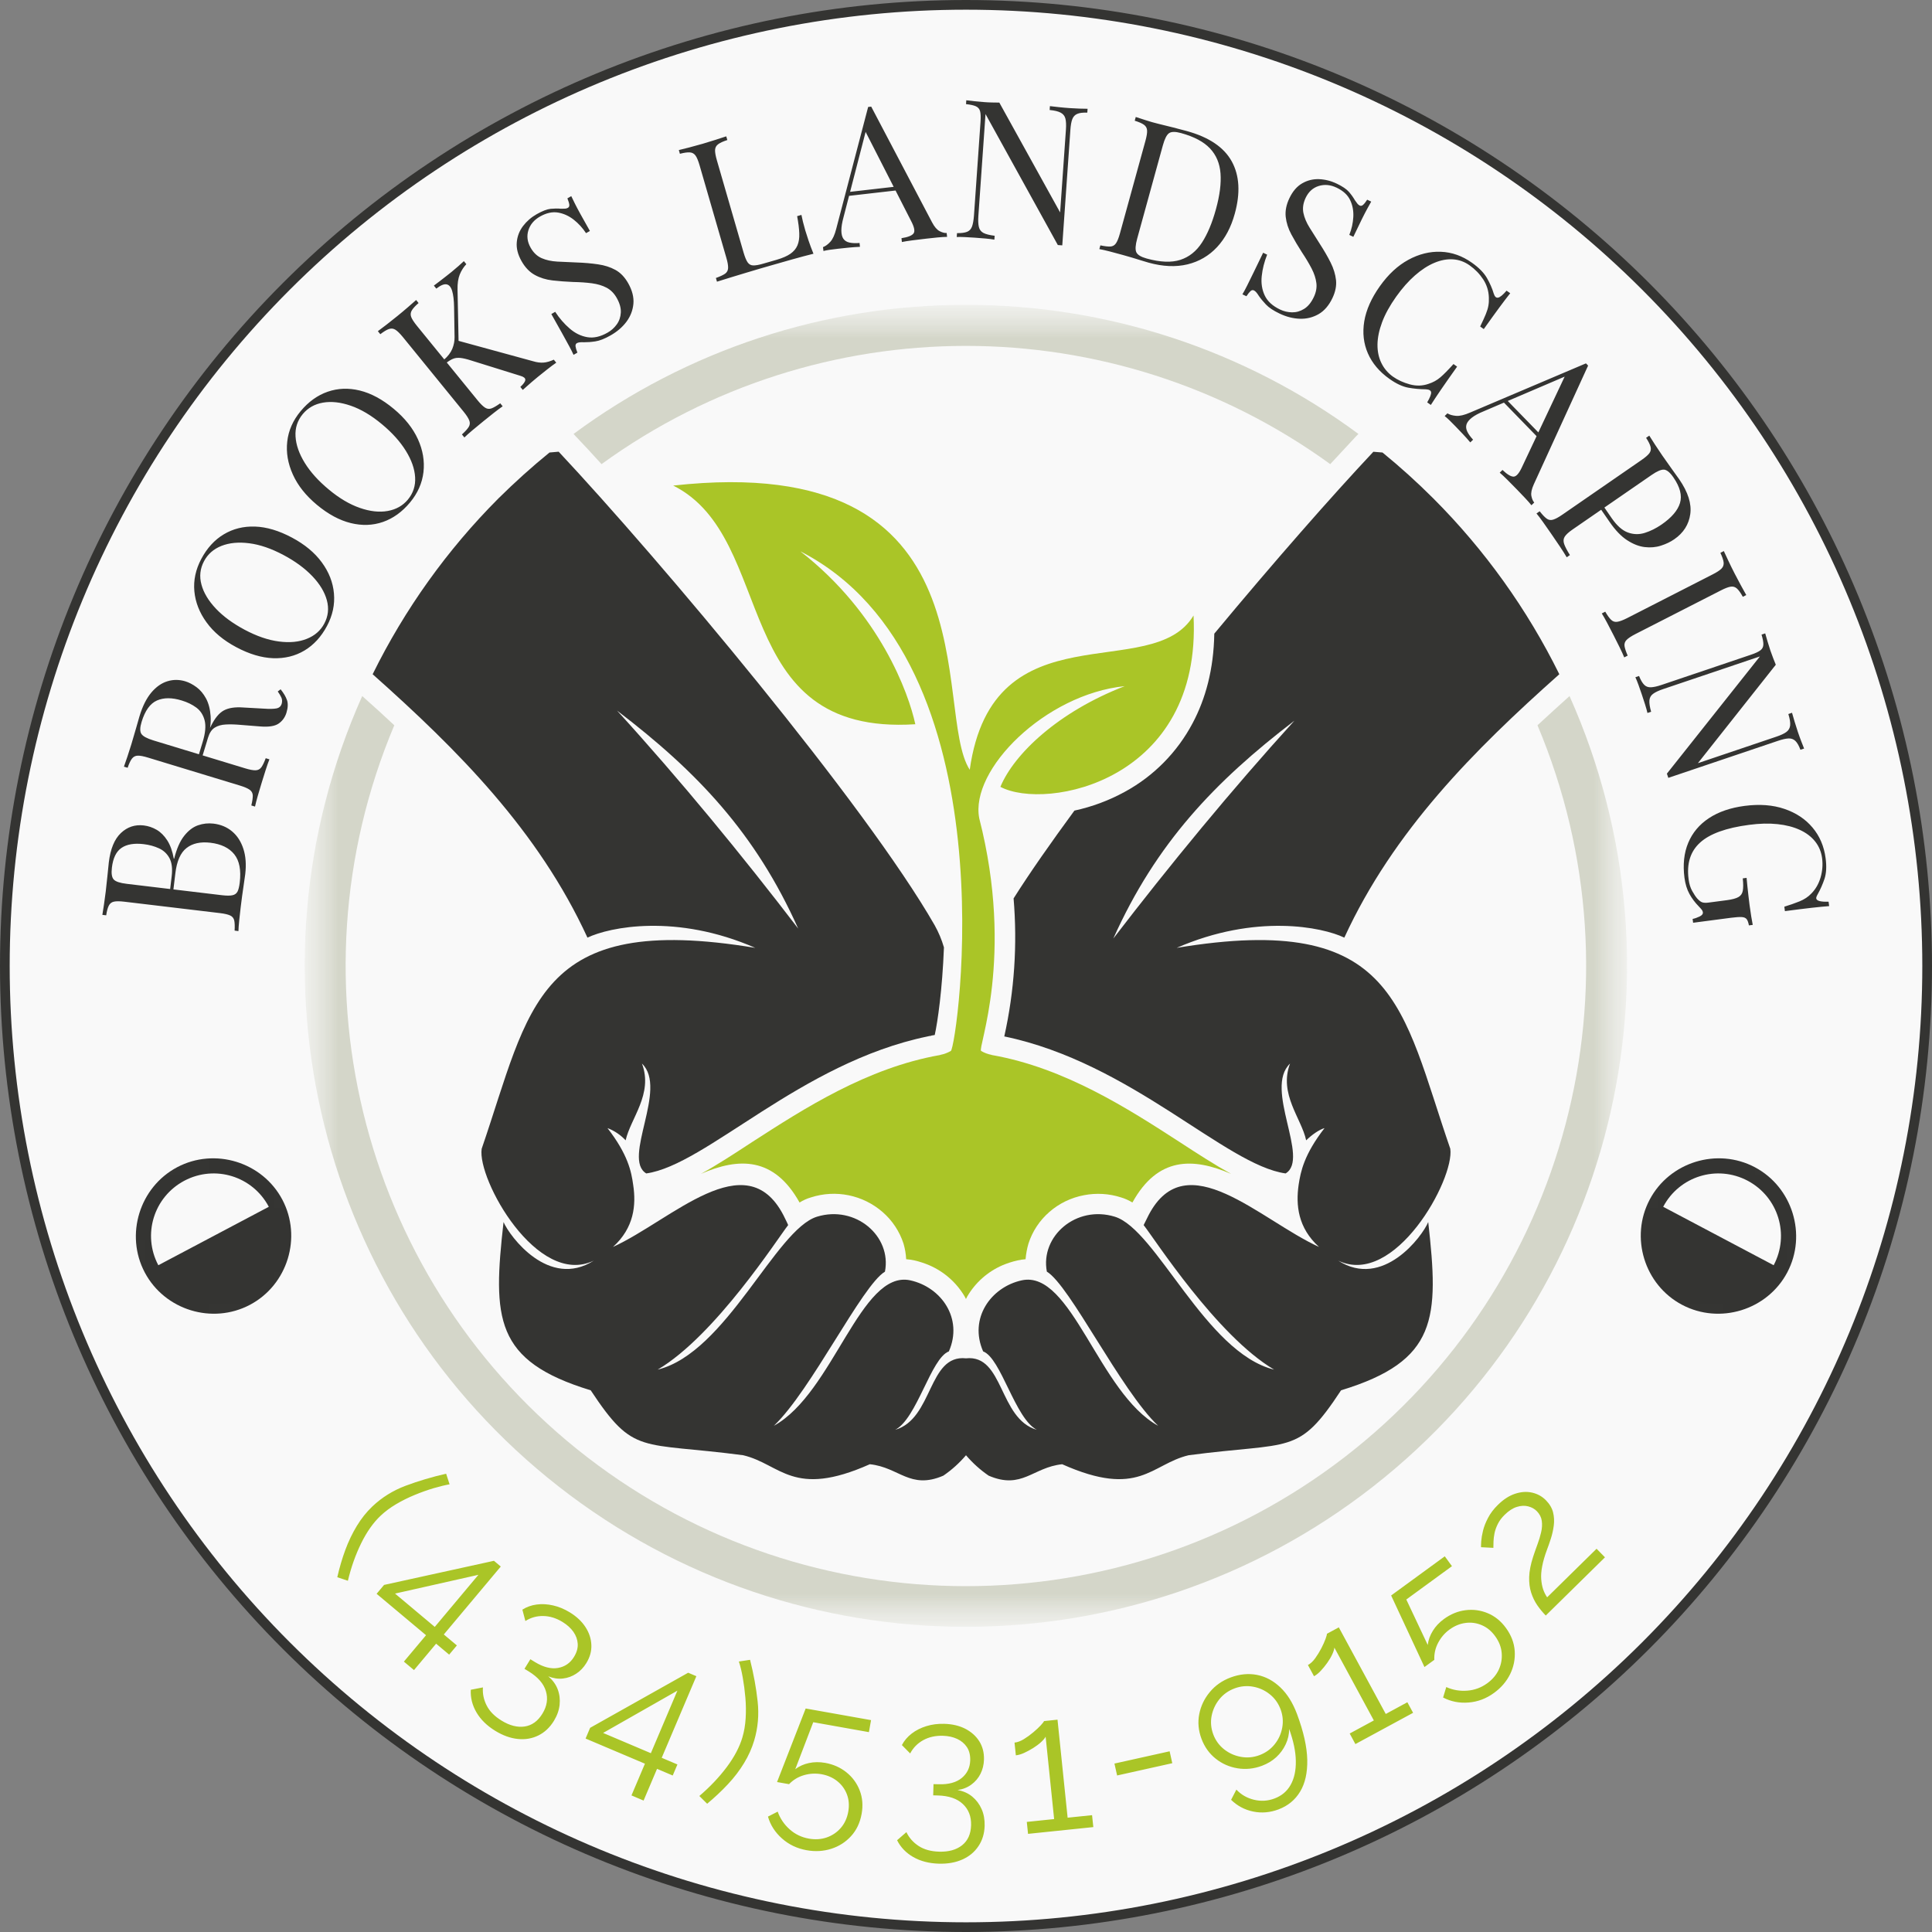 <svg width="60" height="60" viewBox="0 0 60 60" fill="none" xmlns="http://www.w3.org/2000/svg">
<rect x="0" y="0" width="60" height="60" fill="#808080" stroke="none"/>
<circle cx="30" cy="30" r="29.733" fill="#F9F9F9"/>
<path d="M3.179 28.412C3.193 28.329 3.21 28.22 3.23 28.085C3.25 27.95 3.268 27.817 3.284 27.686C3.306 27.499 3.325 27.319 3.342 27.148C3.358 26.976 3.371 26.855 3.379 26.783C3.429 26.365 3.554 26.061 3.754 25.871C3.955 25.681 4.192 25.602 4.467 25.635C4.606 25.652 4.739 25.697 4.865 25.77C4.992 25.844 5.101 25.954 5.195 26.1C5.289 26.247 5.356 26.435 5.397 26.666L5.409 26.668C5.486 26.358 5.59 26.121 5.721 25.957C5.851 25.793 5.994 25.684 6.15 25.63C6.306 25.576 6.465 25.559 6.629 25.578C6.855 25.605 7.049 25.686 7.208 25.82C7.368 25.954 7.484 26.134 7.558 26.361C7.632 26.588 7.651 26.85 7.616 27.149C7.605 27.236 7.587 27.367 7.56 27.542C7.533 27.716 7.505 27.927 7.475 28.173C7.459 28.313 7.443 28.45 7.429 28.586C7.415 28.721 7.407 28.831 7.405 28.916L7.286 28.901C7.294 28.765 7.29 28.661 7.275 28.588C7.259 28.516 7.217 28.463 7.148 28.431C7.079 28.399 6.973 28.374 6.83 28.357L3.869 28.004C3.722 27.986 3.612 27.985 3.54 28.001C3.467 28.016 3.414 28.057 3.38 28.124C3.345 28.19 3.318 28.291 3.298 28.426L3.179 28.412ZM3.475 26.946C3.453 27.129 3.473 27.252 3.534 27.316C3.595 27.38 3.729 27.424 3.935 27.448L6.896 27.802C7.035 27.818 7.142 27.819 7.217 27.803C7.291 27.788 7.344 27.75 7.376 27.689C7.407 27.628 7.43 27.536 7.445 27.413C7.492 27.023 7.435 26.729 7.275 26.53C7.115 26.331 6.868 26.212 6.534 26.172C6.227 26.136 5.98 26.19 5.794 26.335C5.607 26.48 5.491 26.742 5.446 27.12L5.372 27.735C5.372 27.735 5.356 27.733 5.322 27.729C5.288 27.725 5.271 27.723 5.271 27.723L5.332 27.209C5.36 26.975 5.337 26.788 5.263 26.65C5.188 26.512 5.079 26.41 4.936 26.345C4.792 26.279 4.635 26.236 4.464 26.216C4.169 26.181 3.94 26.219 3.775 26.331C3.61 26.442 3.51 26.647 3.475 26.946ZM3.849 23.809C3.877 23.729 3.913 23.625 3.957 23.496C4 23.367 4.041 23.239 4.08 23.112C4.135 22.932 4.185 22.759 4.232 22.593C4.278 22.427 4.312 22.31 4.333 22.241C4.427 21.93 4.55 21.686 4.7 21.507C4.851 21.329 5.018 21.212 5.2 21.157C5.382 21.101 5.567 21.102 5.755 21.159C5.87 21.194 5.986 21.255 6.102 21.34C6.219 21.426 6.317 21.543 6.398 21.691C6.478 21.839 6.526 22.023 6.541 22.241C6.557 22.459 6.519 22.718 6.428 23.017L6.26 23.569L6.145 23.534L6.295 23.039C6.378 22.767 6.398 22.546 6.356 22.376C6.313 22.206 6.228 22.073 6.1 21.977C5.972 21.882 5.82 21.807 5.643 21.754C5.341 21.661 5.084 21.662 4.873 21.755C4.663 21.848 4.504 22.069 4.398 22.418C4.344 22.594 4.342 22.719 4.391 22.792C4.44 22.866 4.564 22.933 4.763 22.994L7.616 23.862C7.754 23.904 7.861 23.924 7.937 23.922C8.013 23.92 8.072 23.889 8.116 23.829C8.159 23.769 8.205 23.675 8.252 23.547L8.367 23.582C8.332 23.668 8.294 23.777 8.252 23.909C8.21 24.04 8.168 24.173 8.127 24.307C8.082 24.457 8.04 24.597 8.002 24.728C7.965 24.859 7.937 24.966 7.92 25.049L7.805 25.014C7.837 24.881 7.852 24.777 7.85 24.703C7.847 24.629 7.815 24.57 7.753 24.526C7.691 24.482 7.591 24.439 7.453 24.397L4.6 23.529C4.458 23.485 4.35 23.465 4.276 23.468C4.202 23.47 4.143 23.501 4.097 23.561C4.052 23.62 4.007 23.715 3.964 23.844L3.849 23.809ZM6.169 23.516C6.24 23.311 6.298 23.151 6.344 23.035C6.389 22.919 6.427 22.825 6.458 22.753C6.488 22.68 6.52 22.611 6.552 22.546C6.673 22.302 6.807 22.14 6.954 22.062C7.102 21.983 7.302 21.953 7.557 21.972L8.187 22.007C8.367 22.02 8.501 22.017 8.588 22C8.675 21.982 8.729 21.931 8.751 21.845C8.767 21.779 8.763 21.718 8.738 21.662C8.713 21.607 8.676 21.544 8.626 21.474L8.715 21.407C8.809 21.524 8.875 21.635 8.912 21.74C8.949 21.846 8.944 21.977 8.896 22.134C8.853 22.276 8.772 22.388 8.655 22.47C8.538 22.551 8.349 22.582 8.087 22.561L7.474 22.512C7.298 22.496 7.144 22.492 7.009 22.5C6.875 22.507 6.762 22.539 6.669 22.597C6.576 22.654 6.506 22.76 6.459 22.913L6.27 23.534L6.169 23.516ZM6.252 17.356C6.431 17.02 6.663 16.765 6.95 16.594C7.237 16.422 7.56 16.341 7.919 16.353C8.278 16.365 8.661 16.479 9.068 16.696C9.464 16.907 9.773 17.163 9.994 17.465C10.215 17.766 10.341 18.088 10.371 18.431C10.402 18.775 10.33 19.111 10.155 19.44C9.976 19.776 9.743 20.03 9.456 20.202C9.169 20.374 8.845 20.453 8.484 20.441C8.124 20.428 7.741 20.314 7.338 20.099C6.942 19.889 6.634 19.632 6.414 19.328C6.194 19.025 6.068 18.703 6.036 18.361C6.005 18.02 6.077 17.685 6.252 17.356ZM6.336 17.428C6.214 17.658 6.187 17.9 6.256 18.154C6.324 18.409 6.474 18.657 6.703 18.9C6.933 19.143 7.231 19.362 7.599 19.558C7.974 19.757 8.328 19.879 8.662 19.922C8.995 19.966 9.284 19.938 9.53 19.839C9.775 19.741 9.955 19.584 10.07 19.368C10.193 19.138 10.22 18.896 10.151 18.641C10.082 18.387 9.932 18.137 9.7 17.894C9.469 17.651 9.171 17.432 8.807 17.238C8.428 17.036 8.073 16.914 7.742 16.872C7.41 16.829 7.122 16.857 6.878 16.953C6.633 17.05 6.453 17.208 6.336 17.428ZM9.336 12.77C9.58 12.477 9.859 12.276 10.175 12.166C10.491 12.056 10.823 12.043 11.173 12.128C11.522 12.213 11.874 12.402 12.228 12.697C12.573 12.984 12.823 13.298 12.978 13.638C13.133 13.978 13.19 14.319 13.151 14.662C13.111 15.004 12.972 15.318 12.733 15.605C12.49 15.897 12.21 16.099 11.895 16.209C11.579 16.319 11.245 16.331 10.895 16.245C10.544 16.159 10.193 15.97 9.842 15.678C9.497 15.39 9.247 15.076 9.094 14.734C8.94 14.393 8.882 14.052 8.921 13.711C8.959 13.37 9.098 13.056 9.336 12.77ZM9.404 12.858C9.237 13.058 9.162 13.29 9.178 13.553C9.193 13.816 9.289 14.09 9.464 14.374C9.639 14.658 9.887 14.934 10.208 15.2C10.534 15.472 10.856 15.663 11.174 15.773C11.491 15.884 11.78 15.915 12.04 15.869C12.301 15.822 12.509 15.705 12.666 15.517C12.832 15.317 12.908 15.085 12.892 14.822C12.877 14.559 12.78 14.284 12.603 13.999C12.426 13.713 12.179 13.439 11.862 13.175C11.532 12.9 11.21 12.709 10.894 12.6C10.578 12.491 10.29 12.459 10.031 12.504C9.772 12.549 9.563 12.667 9.404 12.858ZM14.406 8.11L14.482 8.204C14.396 8.295 14.328 8.402 14.278 8.525C14.229 8.648 14.205 8.803 14.209 8.992L14.247 10.876L14.163 10.564L16.557 11.219C16.674 11.254 16.78 11.268 16.878 11.261C16.976 11.254 17.083 11.223 17.199 11.17L17.275 11.263C17.195 11.317 17.1 11.389 16.988 11.477C16.877 11.565 16.782 11.641 16.704 11.704C16.651 11.747 16.588 11.801 16.513 11.864C16.438 11.928 16.345 12.009 16.235 12.109L16.16 12.016C16.26 11.924 16.312 11.851 16.314 11.797C16.317 11.743 16.265 11.701 16.157 11.67L14.641 11.198C14.5 11.152 14.386 11.125 14.299 11.116C14.212 11.107 14.136 11.116 14.072 11.142C14.008 11.168 13.936 11.211 13.856 11.272L13.78 11.178C13.908 11.069 13.996 10.954 14.046 10.834C14.095 10.714 14.119 10.592 14.117 10.47L14.102 9.536C14.098 9.322 14.078 9.155 14.042 9.035C14.006 8.914 13.948 8.846 13.869 8.831C13.789 8.816 13.683 8.86 13.55 8.963L13.474 8.87C13.535 8.825 13.598 8.778 13.661 8.729C13.725 8.679 13.787 8.631 13.849 8.583C13.911 8.535 13.968 8.49 14.021 8.447C14.102 8.381 14.175 8.319 14.241 8.26C14.307 8.201 14.362 8.151 14.406 8.11ZM12.924 9.317L12.999 9.411C12.896 9.5 12.826 9.577 12.788 9.641C12.75 9.706 12.744 9.773 12.769 9.842C12.795 9.912 12.855 10.004 12.948 10.119L14.831 12.431C14.922 12.543 15 12.619 15.064 12.66C15.128 12.701 15.195 12.709 15.264 12.683C15.334 12.657 15.424 12.604 15.535 12.525L15.611 12.618C15.534 12.67 15.442 12.739 15.333 12.825C15.225 12.91 15.116 12.997 15.007 13.086C14.886 13.185 14.773 13.278 14.669 13.365C14.565 13.453 14.482 13.526 14.422 13.586L14.346 13.492C14.447 13.4 14.517 13.323 14.556 13.26C14.595 13.197 14.601 13.13 14.574 13.059C14.547 12.988 14.489 12.896 14.397 12.784L12.515 10.472C12.421 10.357 12.343 10.28 12.28 10.241C12.217 10.201 12.15 10.194 12.079 10.218C12.008 10.242 11.919 10.296 11.811 10.379L11.735 10.285C11.803 10.235 11.891 10.169 11.999 10.086C12.107 10.003 12.222 9.912 12.343 9.813C12.452 9.725 12.558 9.635 12.663 9.545C12.768 9.455 12.855 9.379 12.924 9.317ZM16.669 6.651C16.844 6.552 16.988 6.497 17.101 6.485C17.214 6.474 17.32 6.473 17.417 6.482C17.473 6.483 17.517 6.482 17.55 6.48C17.583 6.477 17.612 6.469 17.636 6.455C17.671 6.435 17.686 6.402 17.68 6.354C17.674 6.307 17.654 6.242 17.621 6.16L17.741 6.091C17.771 6.153 17.807 6.226 17.848 6.311C17.89 6.396 17.947 6.506 18.022 6.641C18.096 6.776 18.195 6.953 18.32 7.173L18.2 7.241C18.094 7.08 17.967 6.94 17.817 6.822C17.667 6.705 17.505 6.631 17.329 6.601C17.154 6.572 16.968 6.613 16.773 6.723C16.588 6.828 16.467 6.97 16.41 7.15C16.353 7.33 16.376 7.51 16.479 7.692C16.567 7.848 16.682 7.957 16.823 8.018C16.963 8.079 17.125 8.114 17.307 8.124C17.49 8.133 17.687 8.142 17.9 8.151C18.144 8.159 18.368 8.179 18.572 8.209C18.775 8.238 18.955 8.296 19.112 8.382C19.269 8.468 19.401 8.606 19.508 8.794C19.634 9.017 19.689 9.23 19.671 9.434C19.652 9.638 19.58 9.824 19.455 9.992C19.329 10.16 19.165 10.301 18.962 10.416C18.778 10.521 18.619 10.583 18.488 10.602C18.356 10.622 18.239 10.63 18.136 10.629C18.032 10.623 17.959 10.632 17.917 10.656C17.882 10.676 17.868 10.709 17.874 10.757C17.88 10.804 17.899 10.869 17.932 10.951L17.812 11.02C17.777 10.942 17.733 10.854 17.678 10.753C17.624 10.653 17.552 10.522 17.463 10.361C17.374 10.199 17.26 9.997 17.122 9.753L17.242 9.684C17.374 9.886 17.524 10.059 17.692 10.203C17.859 10.348 18.041 10.437 18.237 10.471C18.434 10.505 18.643 10.459 18.866 10.332C18.982 10.267 19.077 10.182 19.153 10.076C19.23 9.971 19.272 9.848 19.28 9.708C19.288 9.567 19.245 9.415 19.152 9.251C19.071 9.108 18.966 9.003 18.838 8.935C18.71 8.867 18.559 8.822 18.384 8.798C18.21 8.775 18.013 8.761 17.794 8.757C17.573 8.748 17.361 8.732 17.159 8.709C16.956 8.685 16.774 8.629 16.61 8.539C16.447 8.45 16.31 8.308 16.199 8.113C16.082 7.907 16.032 7.711 16.049 7.524C16.065 7.338 16.13 7.17 16.243 7.02C16.357 6.871 16.499 6.747 16.669 6.651ZM22.554 4.234L22.588 4.349C22.458 4.391 22.363 4.434 22.303 4.479C22.243 4.523 22.211 4.583 22.207 4.657C22.204 4.731 22.223 4.839 22.264 4.981L23.093 7.845C23.134 7.984 23.175 8.084 23.218 8.147C23.262 8.21 23.32 8.242 23.393 8.243C23.467 8.245 23.569 8.227 23.7 8.189L24.122 8.067C24.302 8.014 24.444 7.953 24.547 7.881C24.649 7.81 24.722 7.723 24.765 7.621C24.809 7.518 24.828 7.393 24.822 7.244C24.817 7.096 24.794 6.919 24.756 6.713L24.889 6.674C24.912 6.797 24.951 6.956 25.008 7.153C25.029 7.226 25.063 7.33 25.108 7.465C25.154 7.6 25.205 7.738 25.263 7.88C25.064 7.929 24.842 7.989 24.595 8.058C24.348 8.128 24.128 8.19 23.936 8.246C23.851 8.27 23.742 8.302 23.609 8.34C23.477 8.379 23.333 8.421 23.18 8.468C23.027 8.514 22.871 8.562 22.714 8.609C22.557 8.657 22.407 8.703 22.266 8.748L22.233 8.633C22.361 8.587 22.456 8.543 22.517 8.501C22.577 8.458 22.609 8.399 22.612 8.323C22.615 8.247 22.597 8.139 22.556 8.001L21.727 5.137C21.686 4.994 21.644 4.893 21.601 4.832C21.558 4.772 21.5 4.738 21.425 4.733C21.351 4.727 21.247 4.742 21.115 4.776L21.082 4.66C21.164 4.641 21.271 4.614 21.403 4.58C21.535 4.546 21.676 4.507 21.826 4.464C21.961 4.424 22.094 4.384 22.226 4.341C22.357 4.299 22.467 4.263 22.554 4.234ZM27.056 3.311L28.944 6.901C29.02 7.046 29.1 7.138 29.181 7.179C29.262 7.221 29.335 7.24 29.399 7.236L29.413 7.356C29.332 7.357 29.234 7.363 29.119 7.374C29.003 7.385 28.887 7.398 28.772 7.411C28.617 7.429 28.471 7.446 28.336 7.464C28.201 7.481 28.092 7.499 28.009 7.516L27.996 7.397C28.198 7.366 28.323 7.316 28.372 7.248C28.421 7.18 28.394 7.049 28.291 6.855L26.84 4.013L26.927 3.925L26.197 6.743C26.151 6.91 26.129 7.049 26.129 7.159C26.13 7.27 26.151 7.356 26.192 7.415C26.233 7.475 26.296 7.515 26.381 7.533C26.465 7.552 26.57 7.556 26.694 7.546L26.707 7.665C26.595 7.67 26.478 7.678 26.356 7.69C26.235 7.702 26.122 7.714 26.018 7.726C25.919 7.737 25.834 7.748 25.765 7.758C25.696 7.768 25.631 7.78 25.573 7.795L25.559 7.675C25.636 7.646 25.713 7.59 25.788 7.507C25.863 7.424 25.924 7.289 25.971 7.102L26.961 3.322C26.977 3.32 26.993 3.318 27.009 3.317C27.025 3.315 27.041 3.313 27.056 3.311ZM28.076 5.766L28.089 5.885L26.309 6.089L26.355 5.963L28.076 5.766ZM33.776 3.378L33.767 3.498C33.631 3.493 33.526 3.505 33.454 3.537C33.382 3.568 33.331 3.622 33.301 3.701C33.271 3.779 33.251 3.892 33.241 4.04L32.99 7.62C32.966 7.618 32.943 7.617 32.921 7.615C32.899 7.614 32.876 7.612 32.852 7.61L30.606 3.542L30.384 6.708C30.374 6.852 30.38 6.966 30.4 7.05C30.42 7.134 30.468 7.195 30.543 7.235C30.619 7.274 30.735 7.303 30.89 7.322L30.881 7.442C30.81 7.429 30.716 7.417 30.601 7.407C30.485 7.397 30.375 7.388 30.271 7.381C30.171 7.374 30.07 7.368 29.968 7.363C29.866 7.358 29.781 7.357 29.712 7.36L29.721 7.24C29.857 7.242 29.961 7.228 30.034 7.199C30.106 7.17 30.157 7.115 30.187 7.035C30.216 6.955 30.236 6.842 30.247 6.699L30.451 3.784C30.461 3.636 30.457 3.526 30.438 3.455C30.419 3.383 30.375 3.332 30.307 3.301C30.239 3.27 30.137 3.248 30.001 3.234L30.009 3.114C30.077 3.123 30.162 3.133 30.264 3.144C30.365 3.155 30.466 3.164 30.566 3.171C30.654 3.178 30.738 3.182 30.818 3.183C30.898 3.185 30.971 3.186 31.035 3.186L32.923 6.597L33.103 4.03C33.114 3.882 33.108 3.767 33.088 3.686C33.068 3.604 33.02 3.542 32.944 3.501C32.869 3.459 32.753 3.431 32.598 3.416L32.606 3.296C32.678 3.305 32.773 3.316 32.89 3.328C33.008 3.341 33.117 3.35 33.217 3.357C33.321 3.364 33.424 3.37 33.526 3.373C33.628 3.376 33.711 3.378 33.776 3.378ZM36.854 4.069C37.546 4.259 38.012 4.574 38.253 5.012C38.494 5.45 38.525 5.992 38.347 6.637C38.231 7.059 38.048 7.404 37.797 7.674C37.546 7.943 37.24 8.122 36.879 8.21C36.518 8.297 36.116 8.28 35.671 8.157C35.614 8.141 35.537 8.118 35.441 8.088C35.346 8.057 35.247 8.027 35.145 7.997C35.043 7.967 34.95 7.94 34.865 7.917C34.73 7.879 34.596 7.844 34.464 7.809C34.332 7.775 34.225 7.751 34.141 7.736L34.173 7.62C34.307 7.648 34.411 7.66 34.485 7.656C34.559 7.651 34.617 7.617 34.659 7.554C34.701 7.491 34.742 7.39 34.78 7.251L35.572 4.376C35.611 4.233 35.629 4.125 35.624 4.051C35.62 3.977 35.587 3.918 35.526 3.874C35.466 3.831 35.37 3.789 35.24 3.749L35.272 3.633C35.352 3.659 35.457 3.693 35.587 3.735C35.716 3.777 35.846 3.814 35.974 3.845C36.11 3.878 36.264 3.916 36.435 3.959C36.606 4.002 36.746 4.039 36.854 4.069ZM36.68 4.133C36.503 4.084 36.378 4.085 36.306 4.136C36.233 4.186 36.17 4.312 36.114 4.513L35.316 7.411C35.261 7.612 35.252 7.753 35.29 7.834C35.328 7.915 35.435 7.98 35.613 8.029C36.034 8.145 36.382 8.159 36.656 8.07C36.93 7.981 37.153 7.803 37.327 7.535C37.501 7.267 37.645 6.922 37.761 6.501C37.881 6.068 37.928 5.696 37.904 5.384C37.88 5.071 37.77 4.813 37.575 4.607C37.381 4.402 37.082 4.244 36.68 4.133ZM41.512 5.702C41.693 5.789 41.82 5.875 41.895 5.962C41.969 6.048 42.03 6.134 42.078 6.219C42.109 6.265 42.136 6.301 42.157 6.327C42.178 6.352 42.201 6.371 42.226 6.383C42.262 6.401 42.298 6.393 42.333 6.361C42.369 6.329 42.411 6.276 42.459 6.202L42.584 6.261C42.551 6.321 42.512 6.392 42.466 6.474C42.42 6.557 42.363 6.667 42.294 6.806C42.226 6.944 42.137 7.127 42.029 7.355L41.904 7.295C41.976 7.117 42.017 6.932 42.028 6.742C42.039 6.552 42.007 6.376 41.93 6.215C41.854 6.054 41.714 5.926 41.512 5.829C41.32 5.737 41.134 5.72 40.954 5.776C40.774 5.832 40.639 5.954 40.549 6.142C40.472 6.305 40.448 6.461 40.478 6.611C40.509 6.761 40.573 6.914 40.67 7.069C40.767 7.224 40.872 7.391 40.986 7.57C41.119 7.776 41.232 7.97 41.324 8.154C41.416 8.338 41.471 8.519 41.491 8.697C41.51 8.875 41.473 9.062 41.38 9.257C41.27 9.488 41.126 9.655 40.948 9.757C40.771 9.858 40.577 9.906 40.367 9.899C40.157 9.892 39.947 9.838 39.738 9.738C39.546 9.647 39.404 9.552 39.313 9.455C39.222 9.359 39.148 9.268 39.09 9.183C39.035 9.094 38.986 9.039 38.942 9.019C38.906 9.001 38.87 9.009 38.835 9.041C38.8 9.073 38.758 9.126 38.709 9.2L38.584 9.141C38.628 9.068 38.675 8.981 38.726 8.879C38.777 8.776 38.843 8.643 38.924 8.477C39.006 8.312 39.107 8.102 39.228 7.849L39.352 7.909C39.263 8.133 39.207 8.355 39.184 8.575C39.161 8.795 39.192 8.995 39.277 9.175C39.362 9.356 39.52 9.501 39.752 9.612C39.871 9.669 39.996 9.698 40.126 9.7C40.256 9.702 40.38 9.667 40.5 9.593C40.62 9.519 40.72 9.397 40.801 9.227C40.872 9.079 40.899 8.933 40.881 8.789C40.863 8.645 40.814 8.494 40.733 8.338C40.652 8.182 40.551 8.013 40.429 7.83C40.309 7.644 40.201 7.461 40.105 7.282C40.008 7.103 39.95 6.92 39.929 6.735C39.909 6.55 39.947 6.356 40.044 6.154C40.146 5.94 40.278 5.787 40.44 5.694C40.603 5.6 40.778 5.557 40.965 5.564C41.153 5.572 41.335 5.618 41.512 5.702ZM45.714 8.161C45.93 8.314 46.085 8.472 46.178 8.634C46.272 8.797 46.342 8.959 46.39 9.12C46.42 9.215 46.466 9.257 46.527 9.243C46.588 9.23 46.675 9.158 46.788 9.027L46.901 9.107C46.808 9.223 46.699 9.367 46.573 9.537C46.446 9.708 46.282 9.936 46.08 10.22L45.968 10.14C46.044 9.983 46.103 9.856 46.142 9.759C46.182 9.662 46.209 9.574 46.223 9.495C46.237 9.417 46.242 9.332 46.238 9.241C46.232 9.035 46.173 8.847 46.063 8.677C45.952 8.508 45.812 8.363 45.642 8.242C45.482 8.128 45.309 8.066 45.123 8.054C44.937 8.042 44.744 8.079 44.544 8.163C44.344 8.247 44.144 8.377 43.942 8.554C43.741 8.73 43.546 8.951 43.358 9.215C43.163 9.49 43.018 9.752 42.924 10.002C42.83 10.252 42.782 10.485 42.779 10.699C42.777 10.914 42.817 11.106 42.901 11.276C42.984 11.446 43.104 11.586 43.261 11.698C43.408 11.802 43.582 11.882 43.784 11.937C43.986 11.992 44.179 11.986 44.363 11.921C44.503 11.877 44.626 11.809 44.732 11.718C44.839 11.627 44.974 11.489 45.139 11.306L45.252 11.386C45.04 11.684 44.872 11.924 44.746 12.108C44.621 12.291 44.517 12.448 44.436 12.576L44.323 12.496C44.41 12.347 44.45 12.243 44.445 12.185C44.439 12.127 44.384 12.095 44.28 12.09C44.099 12.089 43.918 12.072 43.737 12.04C43.556 12.007 43.359 11.915 43.147 11.764C42.837 11.544 42.615 11.28 42.481 10.974C42.347 10.667 42.31 10.336 42.368 9.98C42.428 9.623 42.589 9.259 42.854 8.887C43.114 8.521 43.408 8.248 43.737 8.069C44.066 7.89 44.402 7.806 44.745 7.819C45.087 7.831 45.41 7.945 45.714 8.161ZM49.32 11.354L47.633 15.042C47.566 15.191 47.541 15.31 47.558 15.4C47.575 15.489 47.605 15.559 47.647 15.607L47.56 15.691C47.51 15.628 47.445 15.554 47.366 15.47C47.286 15.385 47.206 15.301 47.125 15.218C47.016 15.106 46.913 15.001 46.817 14.905C46.72 14.809 46.64 14.733 46.575 14.679L46.661 14.595C46.81 14.736 46.926 14.805 47.009 14.802C47.093 14.798 47.18 14.697 47.271 14.497L48.632 11.612L48.755 11.627L46.079 12.772C45.919 12.837 45.795 12.904 45.708 12.973C45.621 13.041 45.566 13.11 45.544 13.179C45.522 13.248 45.529 13.322 45.566 13.4C45.603 13.479 45.664 13.564 45.748 13.655L45.661 13.739C45.589 13.653 45.511 13.566 45.427 13.477C45.343 13.388 45.265 13.306 45.192 13.231C45.122 13.159 45.062 13.099 45.012 13.05C44.962 13.001 44.913 12.958 44.865 12.921L44.951 12.837C45.021 12.88 45.112 12.906 45.224 12.915C45.336 12.924 45.48 12.889 45.657 12.812L49.253 11.285C49.264 11.296 49.276 11.308 49.287 11.319C49.298 11.331 49.309 11.342 49.32 11.354ZM48.001 13.661L47.914 13.745L46.665 12.461L46.793 12.42L48.001 13.661ZM51.22 13.529C51.265 13.6 51.324 13.693 51.398 13.808C51.472 13.922 51.547 14.034 51.622 14.143C51.729 14.298 51.833 14.445 51.934 14.585C52.035 14.724 52.106 14.824 52.148 14.883C52.423 15.282 52.538 15.643 52.493 15.966C52.448 16.289 52.282 16.55 51.995 16.748C51.877 16.83 51.739 16.896 51.581 16.946C51.423 16.997 51.256 17.011 51.078 16.99C50.9 16.969 50.719 16.898 50.534 16.778C50.348 16.658 50.167 16.469 49.989 16.211L49.661 15.736L49.761 15.668L50.054 16.094C50.216 16.328 50.384 16.476 50.558 16.538C50.733 16.601 50.908 16.604 51.084 16.548C51.259 16.493 51.431 16.407 51.6 16.291C51.913 16.075 52.105 15.851 52.174 15.62C52.244 15.39 52.175 15.124 51.968 14.824C51.863 14.672 51.767 14.593 51.679 14.585C51.591 14.578 51.462 14.633 51.29 14.752L48.836 16.445C48.717 16.527 48.636 16.601 48.594 16.666C48.552 16.732 48.546 16.808 48.576 16.894C48.606 16.98 48.666 17.095 48.755 17.238L48.656 17.307C48.603 17.216 48.532 17.105 48.443 16.971C48.354 16.838 48.262 16.704 48.169 16.569C48.08 16.44 47.996 16.32 47.917 16.209C47.838 16.099 47.772 16.011 47.717 15.946L47.816 15.878C47.9 15.985 47.972 16.061 48.032 16.105C48.091 16.149 48.158 16.161 48.231 16.139C48.304 16.118 48.4 16.067 48.518 15.985L50.972 14.291C51.094 14.207 51.178 14.135 51.222 14.076C51.266 14.016 51.279 13.95 51.26 13.877C51.242 13.805 51.196 13.711 51.121 13.597L51.22 13.529ZM54.232 18.48L54.125 18.534C54.06 18.415 53.999 18.33 53.944 18.279C53.889 18.229 53.825 18.208 53.752 18.219C53.678 18.229 53.575 18.268 53.443 18.336L50.788 19.692C50.66 19.758 50.569 19.818 50.516 19.872C50.462 19.927 50.441 19.99 50.451 20.064C50.462 20.137 50.495 20.236 50.549 20.361L50.442 20.416C50.407 20.33 50.359 20.225 50.298 20.101C50.237 19.977 50.175 19.853 50.111 19.728C50.04 19.589 49.972 19.459 49.909 19.339C49.845 19.218 49.79 19.122 49.745 19.051L49.852 18.996C49.921 19.114 49.982 19.199 50.036 19.25C50.089 19.302 50.153 19.322 50.228 19.31C50.303 19.299 50.405 19.26 50.534 19.195L53.189 17.838C53.321 17.771 53.413 17.71 53.464 17.657C53.516 17.604 53.537 17.54 53.529 17.465C53.52 17.391 53.486 17.292 53.428 17.169L53.535 17.114C53.57 17.191 53.616 17.291 53.675 17.414C53.733 17.538 53.798 17.669 53.869 17.808C53.933 17.933 53.998 18.056 54.064 18.177C54.131 18.299 54.187 18.399 54.232 18.48ZM56.028 23.247L55.914 23.285C55.867 23.158 55.815 23.066 55.758 23.011C55.701 22.956 55.631 22.93 55.548 22.933C55.464 22.936 55.352 22.961 55.211 23.009L51.811 24.157C51.803 24.134 51.796 24.112 51.789 24.091C51.782 24.07 51.775 24.048 51.767 24.026L54.656 20.386L51.648 21.401C51.512 21.447 51.409 21.495 51.339 21.547C51.27 21.597 51.231 21.665 51.224 21.75C51.217 21.835 51.234 21.953 51.277 22.104L51.163 22.142C51.147 22.071 51.122 21.98 51.087 21.87C51.051 21.759 51.017 21.654 50.984 21.555C50.952 21.46 50.918 21.365 50.884 21.269C50.849 21.173 50.817 21.093 50.788 21.032L50.902 20.993C50.953 21.12 51.006 21.211 51.061 21.266C51.115 21.322 51.185 21.348 51.271 21.344C51.356 21.341 51.468 21.316 51.604 21.27L54.372 20.335C54.513 20.288 54.612 20.242 54.671 20.196C54.73 20.151 54.761 20.091 54.763 20.016C54.765 19.942 54.746 19.839 54.706 19.709L54.82 19.67C54.838 19.736 54.862 19.818 54.891 19.916C54.92 20.014 54.95 20.111 54.982 20.206C55.01 20.289 55.039 20.368 55.069 20.443C55.098 20.518 55.125 20.585 55.149 20.644L52.73 23.701L55.167 22.878C55.308 22.83 55.412 22.782 55.479 22.731C55.547 22.681 55.585 22.613 55.595 22.527C55.604 22.442 55.585 22.324 55.539 22.175L55.653 22.136C55.672 22.206 55.699 22.297 55.733 22.411C55.767 22.524 55.8 22.628 55.832 22.723C55.865 22.822 55.9 22.919 55.937 23.015C55.973 23.11 56.004 23.188 56.028 23.247ZM56.696 26.651C56.73 26.909 56.718 27.122 56.662 27.292C56.605 27.461 56.534 27.622 56.449 27.774C56.416 27.831 56.401 27.873 56.405 27.901C56.415 27.977 56.542 28.011 56.788 28.003L56.806 28.14C56.658 28.151 56.478 28.169 56.267 28.192C56.056 28.216 55.778 28.25 55.432 28.296L55.414 28.158C55.577 28.109 55.734 28.054 55.883 27.994C56.033 27.934 56.158 27.851 56.257 27.745C56.389 27.61 56.483 27.444 56.541 27.247C56.597 27.049 56.613 26.851 56.587 26.653C56.561 26.454 56.489 26.281 56.37 26.132C56.252 25.984 56.094 25.864 55.896 25.773C55.698 25.682 55.467 25.622 55.202 25.594C54.938 25.566 54.645 25.573 54.323 25.616C53.608 25.709 53.099 25.893 52.798 26.167C52.496 26.441 52.377 26.82 52.441 27.305C52.459 27.448 52.496 27.57 52.552 27.669C52.608 27.769 52.659 27.846 52.706 27.901C52.768 27.97 52.823 28.011 52.871 28.025C52.92 28.039 52.981 28.041 53.057 28.031L53.629 27.956C53.792 27.934 53.911 27.903 53.987 27.86C54.062 27.818 54.108 27.753 54.124 27.663C54.141 27.574 54.141 27.446 54.123 27.279L54.242 27.263C54.247 27.335 54.255 27.419 54.266 27.515C54.276 27.61 54.287 27.711 54.299 27.816C54.311 27.922 54.323 28.018 54.334 28.106C54.351 28.237 54.369 28.355 54.386 28.46C54.404 28.564 54.42 28.652 54.433 28.723L54.314 28.739C54.298 28.652 54.276 28.588 54.246 28.548C54.217 28.507 54.165 28.485 54.092 28.48C54.019 28.476 53.908 28.483 53.761 28.502L52.581 28.657L52.566 28.538C52.633 28.525 52.704 28.5 52.78 28.464C52.856 28.428 52.891 28.384 52.884 28.332C52.881 28.308 52.872 28.285 52.857 28.263C52.842 28.241 52.809 28.203 52.757 28.149C52.641 28.031 52.544 27.902 52.467 27.762C52.39 27.623 52.339 27.456 52.313 27.261C52.26 26.852 52.298 26.49 52.429 26.176C52.56 25.862 52.774 25.606 53.071 25.41C53.369 25.213 53.738 25.086 54.179 25.028C54.644 24.967 55.056 24.998 55.416 25.121C55.776 25.243 56.067 25.436 56.289 25.7C56.512 25.964 56.647 26.281 56.696 26.651Z" fill="#343432"/>
<path d="M11.563 46.785C11.86 46.503 12.204 46.289 12.598 46.141C12.991 45.994 13.411 45.869 13.855 45.767L13.962 46.097C13.819 46.122 13.653 46.162 13.463 46.218C13.274 46.275 13.078 46.344 12.878 46.427C12.677 46.51 12.485 46.605 12.301 46.714C12.117 46.823 11.955 46.944 11.816 47.076C11.589 47.292 11.389 47.576 11.216 47.929C11.043 48.282 10.905 48.669 10.804 49.092L10.475 48.982C10.542 48.686 10.625 48.404 10.724 48.135C10.823 47.867 10.942 47.619 11.081 47.39C11.22 47.161 11.38 46.959 11.563 46.785ZM12.543 51.603L13.231 50.783L11.696 49.497L11.928 49.221L15.34 48.472L15.552 48.65L13.783 50.76L14.189 51.1L13.949 51.386L13.544 51.046L12.857 51.866L12.543 51.603ZM12.268 49.49L13.502 50.525L14.858 48.907L12.268 49.49ZM17.026 52.06C17.166 52.178 17.264 52.314 17.321 52.466C17.378 52.618 17.397 52.778 17.379 52.946C17.361 53.114 17.302 53.279 17.202 53.443C17.076 53.648 16.916 53.799 16.72 53.896C16.525 53.992 16.312 54.029 16.082 54.005C15.852 53.982 15.619 53.898 15.383 53.754C15.123 53.595 14.928 53.403 14.797 53.18C14.666 52.956 14.608 52.722 14.621 52.477L14.998 52.404C14.983 52.597 15.021 52.783 15.113 52.964C15.204 53.145 15.359 53.302 15.578 53.436C15.831 53.591 16.07 53.651 16.295 53.618C16.52 53.584 16.704 53.451 16.846 53.218C16.988 52.986 17.024 52.753 16.953 52.519C16.883 52.286 16.704 52.081 16.416 51.905L16.288 51.827L16.471 51.529L16.609 51.614C16.872 51.775 17.111 51.837 17.327 51.8C17.542 51.763 17.709 51.648 17.826 51.457C17.912 51.317 17.95 51.181 17.942 51.049C17.933 50.917 17.888 50.793 17.807 50.677C17.725 50.561 17.612 50.459 17.469 50.371C17.274 50.252 17.075 50.19 16.873 50.187C16.671 50.183 16.486 50.234 16.316 50.342L16.223 49.989C16.354 49.905 16.502 49.852 16.665 49.83C16.829 49.808 17 49.817 17.177 49.858C17.354 49.898 17.527 49.97 17.694 50.072C17.906 50.202 18.069 50.355 18.182 50.53C18.296 50.705 18.357 50.889 18.365 51.083C18.374 51.276 18.322 51.465 18.209 51.649C18.125 51.786 18.02 51.896 17.894 51.978C17.768 52.061 17.631 52.111 17.482 52.128C17.333 52.145 17.181 52.122 17.026 52.06ZM19.611 55.758L20.029 54.773L18.186 53.992L18.327 53.659L21.372 51.948L21.626 52.056L20.55 54.59L21.038 54.797L20.892 55.14L20.405 54.933L19.987 55.918L19.611 55.758ZM18.73 53.818L20.213 54.447L21.037 52.505L18.73 53.818ZM23.423 54.05C23.351 54.292 23.246 54.527 23.107 54.755C22.968 54.984 22.801 55.203 22.605 55.412C22.409 55.621 22.194 55.823 21.961 56.017L21.719 55.776C22.049 55.494 22.332 55.195 22.568 54.881C22.804 54.566 22.966 54.259 23.055 53.959C23.11 53.775 23.144 53.576 23.157 53.362C23.17 53.149 23.167 52.934 23.148 52.717C23.129 52.5 23.102 52.295 23.067 52.1C23.033 51.906 22.993 51.74 22.946 51.6L23.294 51.547C23.405 51.99 23.484 52.419 23.529 52.837C23.575 53.253 23.539 53.658 23.423 54.05ZM25.05 57.46C24.754 57.407 24.499 57.286 24.285 57.095C24.07 56.904 23.925 56.678 23.85 56.416L24.152 56.262C24.228 56.475 24.351 56.658 24.521 56.81C24.692 56.963 24.891 57.059 25.12 57.1C25.317 57.135 25.502 57.123 25.673 57.064C25.844 57.005 25.99 56.907 26.11 56.77C26.23 56.632 26.308 56.463 26.344 56.261C26.378 56.068 26.364 55.89 26.302 55.726C26.239 55.562 26.14 55.425 26.002 55.315C25.865 55.206 25.702 55.134 25.513 55.1C25.331 55.068 25.15 55.077 24.97 55.129C24.79 55.18 24.635 55.274 24.505 55.409L24.132 55.343L25.021 53.059L27.051 53.42L26.985 53.793L25.256 53.485L24.698 54.943C24.82 54.851 24.962 54.787 25.122 54.753C25.283 54.718 25.451 54.717 25.624 54.747C25.881 54.793 26.102 54.892 26.289 55.043C26.476 55.194 26.613 55.381 26.699 55.604C26.785 55.827 26.806 56.069 26.759 56.329C26.71 56.605 26.601 56.836 26.431 57.022C26.262 57.208 26.057 57.339 25.815 57.416C25.573 57.493 25.318 57.508 25.05 57.46ZM29.738 55.591C29.917 55.624 30.07 55.692 30.195 55.796C30.32 55.9 30.417 56.029 30.485 56.183C30.553 56.337 30.584 56.511 30.579 56.703C30.572 56.943 30.508 57.154 30.386 57.335C30.265 57.516 30.099 57.654 29.888 57.748C29.677 57.842 29.433 57.886 29.156 57.878C28.852 57.869 28.587 57.801 28.362 57.672C28.137 57.544 27.97 57.369 27.86 57.15L28.149 56.899C28.233 57.074 28.359 57.217 28.528 57.328C28.698 57.439 28.91 57.498 29.167 57.505C29.463 57.514 29.701 57.447 29.879 57.306C30.057 57.164 30.15 56.958 30.158 56.685C30.166 56.413 30.081 56.193 29.903 56.026C29.725 55.858 29.468 55.77 29.132 55.76L28.981 55.756L28.991 55.408L29.154 55.412C29.462 55.421 29.7 55.355 29.869 55.216C30.037 55.076 30.124 54.894 30.131 54.67C30.135 54.505 30.101 54.368 30.028 54.258C29.955 54.148 29.854 54.063 29.725 54.003C29.597 53.943 29.448 53.911 29.28 53.906C29.052 53.9 28.849 53.945 28.672 54.042C28.495 54.14 28.36 54.277 28.266 54.455L28.009 54.195C28.081 54.057 28.183 53.938 28.314 53.837C28.445 53.736 28.597 53.66 28.771 53.606C28.945 53.553 29.13 53.529 29.326 53.535C29.575 53.542 29.792 53.593 29.978 53.688C30.163 53.784 30.308 53.913 30.412 54.076C30.515 54.24 30.564 54.429 30.558 54.646C30.554 54.806 30.517 54.953 30.45 55.088C30.382 55.222 30.287 55.334 30.166 55.422C30.046 55.511 29.903 55.568 29.738 55.591ZM33.915 56.372L33.954 56.742L31.927 56.952L31.888 56.581L32.737 56.493L32.473 53.934C32.446 53.985 32.398 54.042 32.328 54.106C32.258 54.17 32.176 54.23 32.084 54.288C31.991 54.346 31.898 54.396 31.806 54.438C31.714 54.48 31.628 54.505 31.548 54.513L31.507 54.118C31.599 54.109 31.696 54.072 31.798 54.01C31.9 53.947 31.998 53.876 32.09 53.798C32.183 53.72 32.26 53.648 32.322 53.581C32.383 53.514 32.417 53.47 32.423 53.45L32.842 53.406L33.156 56.45L33.915 56.372ZM34.693 55.139L34.61 54.769L36.324 54.388L36.406 54.758L34.693 55.139ZM37.313 53.999C37.407 54.251 37.553 54.456 37.752 54.615C37.95 54.774 38.177 54.874 38.432 54.916C38.687 54.958 38.94 54.932 39.192 54.838C39.365 54.773 39.513 54.684 39.637 54.569C39.761 54.454 39.859 54.32 39.93 54.167C40.001 54.015 40.036 53.857 40.036 53.695C40.169 54.064 40.239 54.395 40.243 54.689C40.248 54.982 40.195 55.229 40.083 55.429C39.972 55.629 39.803 55.771 39.578 55.855C39.372 55.932 39.16 55.945 38.944 55.893C38.728 55.841 38.545 55.736 38.397 55.578L38.233 55.895C38.427 56.084 38.655 56.205 38.917 56.259C39.179 56.313 39.442 56.291 39.704 56.193C39.997 56.083 40.221 55.899 40.377 55.64C40.533 55.381 40.606 55.051 40.598 54.65C40.589 54.249 40.483 53.776 40.28 53.231C40.149 52.882 39.977 52.606 39.761 52.402C39.546 52.197 39.306 52.069 39.04 52.016C38.774 51.964 38.501 51.99 38.219 52.095C37.956 52.193 37.74 52.345 37.571 52.549C37.401 52.754 37.292 52.983 37.243 53.236C37.194 53.49 37.218 53.744 37.313 53.999ZM38.34 52.435C38.527 52.365 38.718 52.347 38.913 52.381C39.108 52.416 39.281 52.494 39.434 52.617C39.587 52.739 39.698 52.895 39.769 53.082C39.839 53.27 39.856 53.46 39.821 53.653C39.786 53.846 39.707 54.019 39.585 54.171C39.462 54.324 39.305 54.436 39.114 54.508C38.926 54.578 38.735 54.596 38.54 54.561C38.346 54.527 38.171 54.449 38.016 54.327C37.862 54.205 37.749 54.05 37.679 53.863C37.608 53.671 37.591 53.48 37.628 53.288C37.666 53.096 37.746 52.924 37.868 52.772C37.991 52.619 38.148 52.507 38.34 52.435ZM43.707 52.865L43.885 53.193L42.093 54.164L41.916 53.836L42.666 53.43L41.44 51.168C41.435 51.225 41.412 51.297 41.372 51.382C41.332 51.468 41.28 51.555 41.217 51.644C41.153 51.733 41.087 51.815 41.017 51.889C40.948 51.963 40.878 52.019 40.808 52.057L40.619 51.709C40.7 51.665 40.776 51.594 40.846 51.497C40.916 51.399 40.979 51.297 41.035 51.189C41.09 51.081 41.134 50.985 41.165 50.9C41.196 50.814 41.211 50.761 41.208 50.739L41.578 50.539L43.036 53.229L43.707 52.865ZM46.401 52.573C46.158 52.751 45.894 52.851 45.608 52.873C45.322 52.896 45.058 52.844 44.817 52.718L44.915 52.393C45.121 52.486 45.339 52.523 45.566 52.505C45.794 52.488 46.002 52.411 46.19 52.274C46.352 52.156 46.471 52.014 46.547 51.85C46.622 51.685 46.652 51.512 46.636 51.33C46.62 51.148 46.552 50.975 46.431 50.81C46.315 50.651 46.177 50.538 46.015 50.47C45.854 50.401 45.686 50.379 45.512 50.402C45.338 50.425 45.173 50.493 45.017 50.606C44.868 50.715 44.75 50.852 44.663 51.018C44.575 51.184 44.536 51.36 44.544 51.548L44.238 51.771L43.203 49.549L44.869 48.333L45.092 48.639L43.674 49.674L44.34 51.086C44.358 50.934 44.41 50.788 44.497 50.648C44.583 50.508 44.698 50.386 44.84 50.282C45.05 50.128 45.275 50.036 45.513 50.006C45.752 49.976 45.981 50.007 46.202 50.099C46.423 50.191 46.612 50.343 46.768 50.557C46.933 50.783 47.024 51.022 47.041 51.273C47.058 51.523 47.01 51.763 46.899 51.991C46.787 52.218 46.621 52.413 46.401 52.573ZM48.005 50.172C47.909 50.074 47.822 49.968 47.742 49.853C47.662 49.737 47.599 49.607 47.552 49.462C47.505 49.317 47.484 49.153 47.49 48.971C47.496 48.788 47.537 48.581 47.612 48.349C47.653 48.224 47.697 48.098 47.745 47.969C47.793 47.841 47.832 47.713 47.861 47.586C47.891 47.459 47.897 47.34 47.881 47.229C47.865 47.118 47.814 47.019 47.727 46.93C47.656 46.858 47.567 46.809 47.458 46.781C47.349 46.753 47.231 46.759 47.105 46.799C46.978 46.839 46.852 46.921 46.727 47.045C46.635 47.135 46.565 47.229 46.516 47.328C46.467 47.426 46.433 47.523 46.413 47.618C46.394 47.713 46.384 47.799 46.382 47.877C46.379 47.955 46.378 48.019 46.378 48.07L45.995 48.05C45.993 48.019 45.995 47.957 46.001 47.863C46.008 47.77 46.026 47.66 46.057 47.534C46.088 47.408 46.14 47.276 46.214 47.136C46.287 46.996 46.388 46.863 46.517 46.737C46.691 46.565 46.87 46.449 47.055 46.389C47.24 46.328 47.416 46.317 47.583 46.355C47.749 46.393 47.892 46.472 48.01 46.592C48.125 46.709 48.199 46.835 48.232 46.968C48.265 47.102 48.272 47.238 48.254 47.377C48.236 47.515 48.206 47.648 48.166 47.775C48.125 47.903 48.086 48.016 48.048 48.114C47.975 48.309 47.924 48.483 47.895 48.636C47.865 48.789 47.855 48.924 47.864 49.042C47.873 49.159 47.892 49.264 47.923 49.355C47.953 49.446 47.995 49.529 48.048 49.606L49.583 48.098L49.844 48.364L48.005 50.172Z" fill="#AAC527"/>
<mask id="mask0_88_83" style="mask-type:luminance" maskUnits="userSpaceOnUse" x="9" y="9" width="42" height="42">
<path d="M9.468 9.468H50.532V50.532H9.468V9.468Z" fill="white"/>
</mask>
<g mask="url(#mask0_88_83)">
<mask id="mask1_88_83" style="mask-type:luminance" maskUnits="userSpaceOnUse" x="9" y="9" width="42" height="42">
<path d="M9.468 9.468H50.532V50.532H9.468V9.468Z" fill="white"/>
</mask>
<g mask="url(#mask1_88_83)">
<path fill-rule="evenodd" clip-rule="evenodd" d="M31.478 27.901C31.991 27.089 32.641 26.164 33.367 25.174C33.913 25.056 34.438 24.861 34.928 24.593C35.827 24.105 36.561 23.361 37.039 22.456C37.439 21.704 37.692 20.789 37.711 19.679C39.559 17.454 41.37 15.393 42.651 14.03L42.935 14.053C43.485 14.502 44.012 14.978 44.514 15.48C46.107 17.074 47.428 18.918 48.426 20.939C45.775 23.298 43.277 25.799 41.749 29.119C41.065 28.79 38.997 28.366 36.543 29.437C43.379 28.301 43.524 31.285 45.04 35.676C45.177 36.621 43.315 39.994 41.559 39.15C42.947 40.04 44.171 38.398 44.355 37.952C44.691 40.945 44.647 42.264 41.648 43.177C40.304 45.218 40.129 44.768 36.912 45.194C35.745 45.473 35.378 46.538 32.987 45.473C32.074 45.568 31.738 46.272 30.704 45.828C30.442 45.649 30.206 45.435 30 45.194C29.795 45.435 29.558 45.649 29.296 45.828C28.262 46.272 27.928 45.568 27.013 45.473C24.623 46.538 24.255 45.473 23.082 45.194C19.865 44.769 19.696 45.219 18.345 43.177C15.346 42.264 15.302 40.945 15.638 37.952C15.828 38.396 17.046 40.039 18.441 39.15C16.684 39.994 14.813 36.618 14.959 35.676C16.469 31.282 16.621 28.301 23.456 29.437C21.002 28.365 18.935 28.79 18.244 29.119C16.716 25.796 14.224 23.298 11.573 20.939C12.569 18.918 13.888 17.074 15.479 15.479C15.986 14.978 16.512 14.503 17.065 14.053L17.35 14.028C20.487 17.376 26.881 24.985 29.029 28.738C29.15 28.955 29.246 29.184 29.315 29.422C29.264 30.741 29.119 31.737 29.029 32.143L28.922 32.161L28.916 32.168L28.871 32.174H28.865L28.808 32.187C24.857 33.005 21.934 36.181 20.07 36.442C19.309 35.985 20.754 33.81 19.937 33.031C20.292 33.975 19.582 34.73 19.43 35.414C19.273 35.246 19.08 35.115 18.866 35.034C19.499 35.852 19.607 36.379 19.664 36.797C19.759 37.418 19.696 38.129 19.037 38.725C20.863 37.888 23.158 35.503 24.325 37.729C24.363 37.812 24.439 37.951 24.477 38.046C24.154 38.456 22.218 41.477 20.425 42.535C22.556 42.009 24.084 38.185 25.371 37.786C26.57 37.418 27.698 38.389 27.483 39.492C26.766 39.923 25.194 43.176 24.033 44.279C25.881 43.264 26.722 39.428 28.269 39.762C29.227 39.972 29.918 40.941 29.468 41.969C28.909 42.178 28.478 44.056 27.8 44.404C28.986 44.062 28.814 42.058 30 42.184C31.179 42.058 31.014 44.062 32.2 44.404C31.522 44.056 31.091 42.178 30.532 41.969C30.082 40.942 30.773 39.972 31.731 39.762C33.278 39.426 34.121 43.262 35.967 44.279C34.803 43.176 33.229 39.923 32.511 39.492C32.302 38.389 33.424 37.418 34.622 37.786C35.916 38.185 37.438 42.009 39.569 42.535C37.78 41.477 35.846 38.459 35.517 38.046C35.561 37.951 35.637 37.812 35.675 37.729C36.842 35.503 39.131 37.888 40.963 38.725C40.304 38.129 40.241 37.418 40.33 36.797C40.393 36.379 40.501 35.852 41.135 35.034C40.963 35.085 40.742 35.24 40.564 35.414C40.418 34.73 39.708 33.977 40.063 33.031C39.242 33.81 40.691 35.985 39.926 36.442C38.056 36.181 35.139 33.005 31.189 32.187C31.502 30.782 31.599 29.336 31.478 27.901ZM24.788 28.837C23.463 25.872 21.65 23.964 19.163 22.068C21.116 24.211 23.044 26.557 24.788 28.837ZM34.575 29.147C35.9 26.193 37.719 24.278 40.199 22.382C38.25 24.525 36.318 26.877 34.575 29.147ZM35.082 22.934L35.886 21.915C35.679 22.298 35.408 22.645 35.082 22.934Z" fill="#343432"/>
</g>
<mask id="mask2_88_83" style="mask-type:luminance" maskUnits="userSpaceOnUse" x="9" y="9" width="42" height="42">
<path d="M9.468 9.468H50.532V50.532H9.468V9.468Z" fill="white"/>
</mask>
<g mask="url(#mask2_88_83)">
<path d="M20.907 15.08C24.183 16.716 22.587 22.866 28.426 22.492C28.221 21.534 27.331 19.05 24.856 17.122C31.489 20.52 29.719 32.53 29.529 32.638C29.431 32.695 29.324 32.736 29.212 32.758L29.193 32.765C26.923 33.164 24.964 34.432 23.36 35.466C22.789 35.84 22.265 36.182 21.768 36.455C22.947 35.941 24.038 35.923 24.831 37.345C24.941 37.276 25.061 37.222 25.186 37.186C25.956 36.937 26.801 37.11 27.412 37.643C27.713 37.905 27.937 38.244 28.06 38.623C28.106 38.781 28.134 38.942 28.142 39.106C28.229 39.112 28.316 39.125 28.402 39.144C28.561 39.181 28.715 39.232 28.865 39.296C29.324 39.496 29.707 39.835 29.96 40.266L29.999 40.342L30.037 40.266C30.288 39.835 30.67 39.496 31.127 39.296C31.279 39.232 31.436 39.181 31.597 39.144C31.68 39.125 31.765 39.113 31.85 39.106C31.864 38.943 31.893 38.781 31.939 38.623C32.061 38.243 32.285 37.903 32.586 37.641C32.892 37.373 33.265 37.193 33.665 37.118C34.047 37.044 34.442 37.067 34.813 37.186C34.938 37.223 35.057 37.277 35.168 37.345C35.954 35.925 37.044 35.943 38.231 36.455C37.736 36.181 37.204 35.839 36.633 35.466C35.034 34.432 33.069 33.164 30.805 32.765L30.786 32.758C30.675 32.737 30.567 32.696 30.47 32.638C30.349 32.569 31.515 29.728 30.412 25.416C30.114 23.906 32.46 21.56 34.929 21.309C32.876 22.102 31.499 23.402 31.068 24.436C32.488 25.189 37.332 24.258 37.066 19.115C35.785 21.265 30.833 18.818 30.116 23.906C28.934 22.074 31.021 13.958 20.907 15.08Z" fill="#AAC527"/>
</g>
<mask id="mask3_88_83" style="mask-type:luminance" maskUnits="userSpaceOnUse" x="9" y="9" width="42" height="42">
<path d="M9.468 9.468H50.532V50.532H9.468V9.468Z" fill="white"/>
</mask>
<g mask="url(#mask3_88_83)">
<path fill-rule="evenodd" clip-rule="evenodd" d="M30 9.468C34.387 9.463 38.659 10.868 42.187 13.476L42.124 13.539C41.876 13.805 41.604 14.097 41.312 14.414C34.563 9.518 25.43 9.518 18.681 14.414C18.396 14.097 18.123 13.805 17.869 13.539L17.813 13.476C21.34 10.867 25.613 9.461 30 9.468ZM48.743 21.617C52.59 30.23 50.074 40.355 42.643 46.165C35.213 51.975 24.78 51.975 17.349 46.165C9.919 40.355 7.403 30.23 11.249 21.617C11.586 21.915 11.922 22.22 12.245 22.524C8.851 30.584 11.314 39.919 18.241 45.257C25.169 50.594 34.824 50.594 41.752 45.257C48.68 39.919 51.142 30.584 47.748 22.524C48.077 22.22 48.41 21.915 48.743 21.617Z" fill="#D4D6C9"/>
</g>
</g>
<path d="M0 30C0 22.044 3.161 14.413 8.787 8.787C14.413 3.161 22.044 0 30 0C37.956 0 45.587 3.161 51.213 8.787C56.839 14.413 60 22.044 60 30C60 37.956 56.839 45.587 51.213 51.213C45.587 56.839 37.956 60 30 60C22.044 60 14.413 56.839 8.787 51.213C3.161 45.587 0 37.956 0 30ZM0.301 30C0.301 37.877 3.43 45.431 8.999 51.001C14.569 56.57 22.123 59.699 30 59.699C37.877 59.699 45.431 56.57 51.001 51.001C56.57 45.431 59.699 37.877 59.699 30C59.699 22.123 56.57 14.569 51.001 8.999C45.431 3.43 37.877 0.301 30 0.301C22.123 0.301 14.569 3.43 8.999 8.999C3.43 14.569 0.301 22.123 0.301 30Z" fill="#343432"/>
<mask id="mask4_88_83" style="mask-type:luminance" maskUnits="userSpaceOnUse" x="1" y="33" width="11" height="11">
<path d="M5 43.466L1.514 36.877L8.338 33.267L11.824 39.855L5 43.466Z" fill="white"/>
</mask>
<g mask="url(#mask4_88_83)">
<path d="M8.768 37.256C8.15 36.087 6.672 35.63 5.502 36.249C4.333 36.868 3.877 38.348 4.495 39.516C5.115 40.687 6.593 41.141 7.762 40.522C8.933 39.903 9.386 38.424 8.768 37.256ZM8.348 37.478L4.917 39.293C4.415 38.344 4.773 37.175 5.724 36.669C6.675 36.166 7.845 36.526 8.348 37.478Z" fill="#343432"/>
</g>
<mask id="mask5_88_83" style="mask-type:luminance" maskUnits="userSpaceOnUse" x="48" y="33" width="11" height="11">
<path d="M55 43.466L58.486 36.877L51.662 33.267L48.176 39.855L55 43.466Z" fill="white"/>
</mask>
<g mask="url(#mask5_88_83)">
<path d="M51.232 37.256C51.85 36.087 53.328 35.63 54.498 36.249C55.667 36.868 56.123 38.348 55.505 39.516C54.885 40.687 53.407 41.141 52.238 40.522C51.067 39.903 50.614 38.424 51.232 37.256ZM51.652 37.478L55.083 39.293C55.585 38.344 55.227 37.175 54.276 36.669C53.325 36.166 52.155 36.526 51.652 37.478Z" fill="#343432"/>
</g>
</svg>
